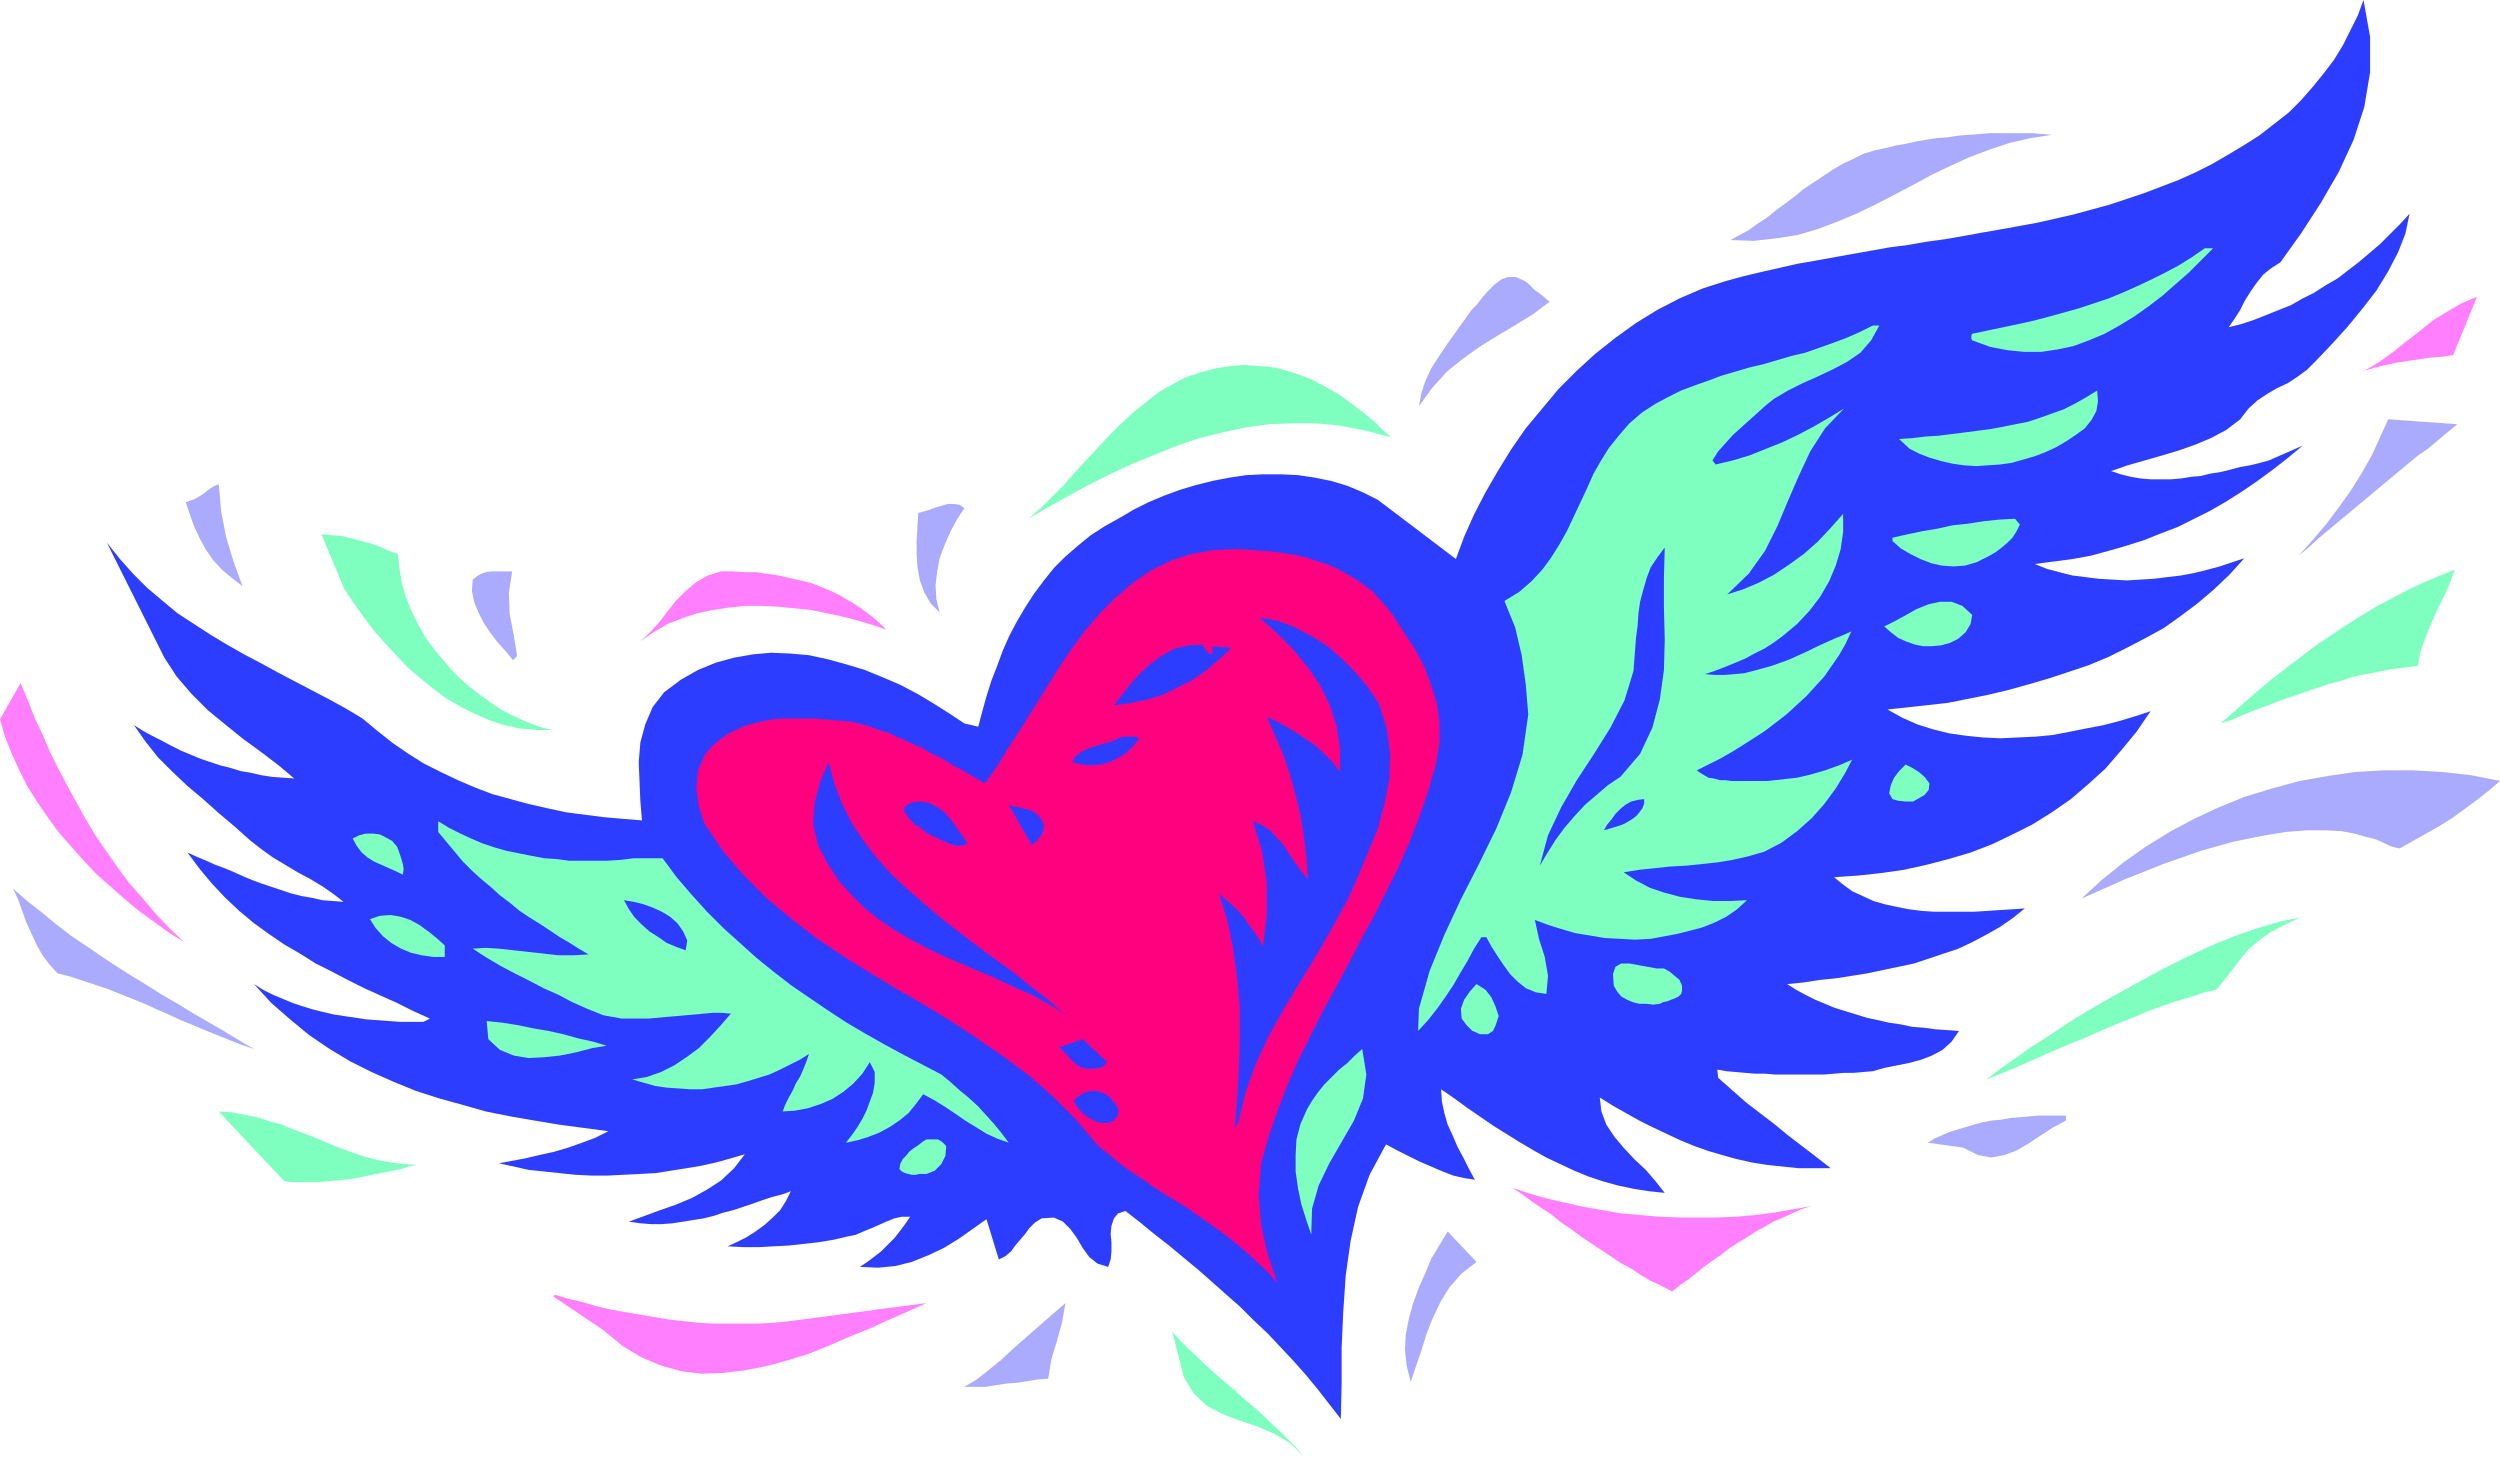 <svg xmlns="http://www.w3.org/2000/svg" width="3.041in" height="1.772in" fill-rule="evenodd" stroke-linecap="round" preserveAspectRatio="none" viewBox="0 0 3041 1772"><style>.pen1{stroke:none}.brush2{fill:#2d3dff}.brush3{fill:#aaf}.brush4{fill:#7fffbf}.brush5{fill:#ff7fff}</style><path d="m2774 319-11 7-10 8-8 10-7 10-7 11-6 12-7 11-7 10 16-4 15-5 15-6 15-6 15-6 14-8 14-7 14-9 14-8 13-10 13-10 13-11 13-11 12-12 12-12 12-13-5 24-9 23-12 23-14 23-17 22-18 22-19 21-20 21-11 11-11 8-12 8-13 6-12 7-12 8-11 10-10 13-17 13-19 10-19 8-20 7-20 6-21 6-21 6-20 7 12 4 12 3 12 2 12 1h25l12-1 12-2 12-1 12-3 13-2 12-3 11-3 12-2 12-3 11-3 41-18-18 15-18 14-19 14-19 13-19 12-19 11-20 10-20 10-21 8-20 8-22 7-21 6-22 6-22 4-23 3-23 3 15 6 15 4 16 4 16 2 16 2 17 1 17 1 16-1 17-1 16-2 17-2 16-3 16-4 15-4 15-5 15-5-18 20-19 18-20 17-20 15-21 15-22 12-23 12-22 11-24 10-24 8-24 8-24 7-25 7-25 6-25 5-25 5-73 8 18 10 18 8 19 6 20 5 21 3 20 2 21 1 22-1 21-1 21-2 21-4 20-4 21-4 19-5 20-6 18-6-17 25-19 23-19 22-21 19-21 18-23 16-24 15-24 12-25 12-26 10-27 8-27 7-27 6-28 4-28 3-29 2 11 9 11 8 13 6 13 6 14 4 14 3 15 3 16 2 15 1h48l16-1 15-1 16-1 15-1-15 12-16 11-16 9-17 9-17 8-18 6-18 6-18 6-19 4-19 4-19 4-19 3-19 3-20 2-19 3-20 2 11 7 11 6 12 6 12 5 12 5 13 4 13 4 13 4 14 3 13 3 14 2 14 3 14 1 14 2 15 1 14 1-9 13-11 10-13 7-13 5-15 4-15 3-15 3-14 4-12 1-11 1h-12l-12 1-12 1h-60l-12-1h-12l-12-1-11-1-12-1-11-2 1 10 17 15 17 15 17 13 17 13 17 14 17 13 17 13 18 14h-39l-19-2-19-2-19-3-18-4-18-5-17-5-17-6-17-7-17-8-17-8-16-8-16-9-16-9-16-10 2 17 6 16 10 15 11 13 13 14 14 13 12 14 11 14-19-2-19-3-19-4-18-5-18-6-17-7-17-8-17-8-16-9-17-10-16-10-16-10-16-11-16-11-15-11-16-11 1 15 3 14 4 14 6 13 6 14 7 13 7 14 7 13-13-2-13-3-13-5-14-6-14-6-14-7-14-7-13-7-20 37-14 39-9 41-6 42-3 44-2 44v44l-1 43-14-18-14-18-14-17-16-18-15-16-16-17-17-16-16-16-17-15-18-16-17-15-17-14-18-15-18-14-17-14-18-14-9 3-5 6-3 9-1 10 1 10v11l-1 10-3 9-13-4-10-8-8-11-7-12-8-11-9-9-11-5-15 1-8 5-7 7-5 7-6 7-6 7-5 7-7 6-8 4-15-49-17 12-17 12-18 11-19 9-20 8-20 5-21 2-22-1 9-6 8-6 9-7 8-8 8-8 7-9 6-8 6-9h-10l-9 2-10 4-9 4-9 4-10 4-9 4-10 2-17 4-18 3-18 2-18 2-19 1-18 1h-19l-19-1 11-5 12-6 11-7 11-8 10-9 9-9 7-11 6-12-11 4-12 3-12 4-11 4-12 4-12 4-12 3-12 4-12 3-13 2-12 2-13 2-13 1h-13l-13-1-14-2 19-7 19-7 20-7 19-8 18-10 17-11 16-15 13-17-17 5-18 5-18 4-18 3-19 3-19 3-19 1-20 1-19 1h-19l-20-1-19-2-19-2-19-2-18-4-18-4 16-3 16-3 17-4 18-4 17-5 17-6 16-6 16-8-30-4-30-4-30-5-29-5-30-6-28-8-29-8-28-9-27-11-27-12-26-13-25-15-25-17-23-19-23-20-21-23 11 7 12 6 12 5 12 5 12 4 13 4 12 3 13 3 13 2 14 2 13 2 14 1 13 1 14 1h28l8-4-20-9-20-10-20-9-20-9-20-10-19-10-20-10-19-12-19-11-19-13-18-13-18-15-17-16-16-17-15-18-15-20 11 5 12 5 11 5 11 4 12 5 11 5 12 5 11 4 12 4 12 4 12 4 12 3 12 2 13 3 13 1 13 1-13-10-13-9-15-9-15-8-15-9-15-9-14-10-14-11-19-17-19-16-19-17-19-16-18-17-18-18-15-19-14-20 11 7 11 6 12 6 11 6 12 6 12 5 12 5 12 4 12 4 12 3 13 4 12 2 13 3 13 2 14 1 13 1-19-16-21-16-22-16-21-17-22-18-20-20-18-21-15-23-70-140 16 20 16 18 17 17 19 16 18 15 20 13 20 13 20 12 21 12 21 11 20 11 21 11 21 11 21 11 20 11 20 12 18 15 19 15 19 13 19 12 20 10 21 10 21 9 21 8 22 6 22 6 22 5 23 5 23 3 23 3 23 2 24 2-2-23-1-24-1-24 2-24 6-22 9-21 14-18 20-15 21-12 22-9 22-6 23-4 22-2 23 1 23 2 23 5 22 6 23 7 22 9 21 9 21 11 20 12 19 12 18 12 17 4 5-19 5-18 6-19 7-18 7-19 8-18 9-17 10-17 11-17 12-16 12-15 14-14 15-13 16-13 17-11 18-10 17-10 18-9 19-8 19-7 20-6 20-5 21-4 20-3 21-1h21l21 1 20 3 20 4 20 6 19 8 18 9 95 72 10-27 12-27 14-27 15-26 16-26 18-26 20-24 20-24 22-22 23-21 24-19 25-18 26-16 27-14 28-12 28-9 22-6 21-5 22-5 22-5 23-4 22-4 22-4 23-4 22-4 23-3 23-4 22-3 23-4 22-4 23-4 22-4 22-4 22-5 22-5 22-6 22-6 21-7 21-7 21-8 21-8 20-9 20-10 19-11 20-12 19-12 18-14 18-14 15-15 14-16 13-16 13-17 11-18 9-18 9-18 7-19 8 45v43l-7 42-13 40-18 39-22 38-24 37-25 35z" class="pen1 brush2"/><path d="m2496 164-26 4-26 6-24 8-24 9-24 11-23 11-22 12-23 12-23 12-23 11-24 10-24 9-24 7-26 4-27 3-28-1 11-6 11-6 11-8 11-7 11-9 11-8 12-9 11-9 12-8 12-8 12-8 12-7 13-6 12-6 13-4 14-3 12-3 12-2 13-3 12-2 13-2 13-1 13-2 13-1 13-1 13-1h51l12 1 12 1z" class="pen1 brush3"/><path d="m2692 302-15 15-15 15-16 14-16 14-17 13-17 12-18 11-18 10-19 8-19 7-19 4-20 3h-21l-20-2-21-4-22-8-1-2v-4l1-2 19-4 19-4 19-4 18-4 19-5 18-5 18-5 18-6 18-6 17-7 18-8 17-8 16-8 17-9 16-10 16-11h10z" class="pen1 brush4"/><path d="m1885 367-20 15-21 13-22 13-21 13-21 15-20 16-18 20-16 22 3-16 5-15 7-15 9-14 10-15 10-14 10-14 10-14 7-7 6-8 7-8 8-8 8-6 8-3h10l11 5 4 3 4 4 3 3 4 3 4 3 4 3 3 3 4 3z" class="pen1 brush3"/><path d="m2984 432-14 2-14 1-13 2-14 2-13 2-14 3-13 3-13 4 17-10 17-12 16-13 17-13 16-13 18-11 17-10 19-8-29 71z" class="pen1 brush5"/><path d="m2286 396-10 18-13 15-16 11-17 9-19 9-18 8-18 9-17 10-10 8-10 9-10 9-10 9-10 9-9 10-9 10-7 11 4 5 21-5 20-6 20-8 20-8 19-9 19-10 19-11 18-11-23 24-18 28-14 30-13 30-13 31-15 30-20 28-26 25 19-6 19-8 19-10 18-12 18-13 17-15 16-17 15-17v22l-3 21-6 20-8 19-11 19-13 17-15 16-18 15-11 8-11 7-12 6-11 6-12 5-12 5-13 5-12 4 12 1h12l12-1 11-1 12-3 11-3 11-3 11-4 11-4 11-5 11-5 10-5 11-5 11-5 10-4 11-5-7 15-8 14-9 13-9 13-11 12-11 12-12 11-12 11-13 10-13 10-14 9-14 9-13 8-14 8-14 7-14 7 4 3 5 3 5 3 7 1 7 2h7l7 1h44l18-2 18-2 17-4 17-5 17-6 16-7-9 17-11 18-14 19-15 17-18 16-19 14-21 11-21 6-18 4-18 3-19 2-19 2-19 1-19 2-19 2-19 3 15 10 17 9 18 6 19 5 20 3 20 2h21l20-1-12 11-13 9-14 7-15 6-15 4-16 4-16 3-16 3-19 1-18-1-19-1-18-3-18-3-17-5-16-5-16-6 5 23 7 22 4 23-2 22-13-2-12-5-10-8-9-9-8-11-8-12-7-11-6-11h-6l-9 14-8 15-9 15-8 14-10 15-10 14-11 14-12 13 1-27 13-46 18-44 20-43 22-43 21-43 18-44 14-46 7-49-3-36-5-36-8-34-13-32 18-11 15-13 13-14 11-15 10-16 9-16 8-17 8-17 8-17 8-18 9-16 10-16 12-15 13-15 15-13 17-11 15-8 16-8 16-6 17-6 16-6 17-5 17-5 17-4 17-5 17-5 17-4 17-6 17-6 16-6 16-7 16-8h8zm-594 136-30-8-30-6-30-3h-29l-29 1-29 4-28 6-28 7-27 9-27 11-27 11-26 12-26 13-26 14-25 14-24 14 15-13 14-14 14-14 13-15 14-15 14-15 14-15 14-14 15-14 15-12 15-12 17-10 17-9 18-6 19-5 20-3 15-1 14 1 14 1 13 2 14 4 12 4 13 5 12 6 11 6 12 7 11 8 11 8 10 8 11 9 10 10 10 9zm844-11-11 8-12 8-12 7-13 6-13 5-14 4-14 4-14 2-15 1-14 1-15-1-14-2-13-3-14-4-13-5-12-6-13-12 16-1 16-2 16-1 16-2 16-2 15-2 16-2 16-3 15-3 15-3 15-5 14-5 14-5 14-7 14-8 13-8 1 13-2 12-6 11-8 10z" class="pen1 brush4"/><path d="m2989 516-12 10-12 10-12 10-13 9-12 10-12 10-12 10-12 10-12 10-12 10-12 10-12 10-12 10-12 10-12 11-12 10 17-19 17-20 15-20 15-21 13-21 12-21 10-22 10-22 84 6zM266 589l3 33 6 31 9 30 11 30-13-10-12-10-11-12-9-13-7-13-7-15-5-14-5-15 5-2 6-2 5-3 5-3 5-4 4-3 5-3 5-2zm907 29-9 14-8 15-7 16-6 16-3 16-2 17 1 17 4 16-11-11-8-14-5-14-3-16-1-16v-17l1-17 1-16 7-2 7-2 8-3 7-2 7-2h7l7 1 6 4z" class="pen1 brush3"/><path d="m2457 638-4 8-5 8-6 6-7 6-8 6-7 4-8 4-8 4-14 4-14 1-14-1-13-3-13-5-12-6-12-7-10-9v-4l18-4 19-4 18-3 18-4 19-2 19-3 19-2 19-1 6 7zM484 674l2 18 3 18 5 17 7 17 8 16 9 16 11 15 12 14 12 14 14 13 14 11 15 11 15 10 16 8 16 7 16 6 13 3h-20l-20-2-19-4-18-6-18-8-18-9-17-10-16-12-16-13-15-13-14-15-14-15-13-15-12-16-12-17-11-16-28-67 13 1 12 1 12 3 11 3 12 3 11 4 11 5 11 4z" class="pen1 brush4"/><path d="m1971 945-15 10-14 12-14 12-13 14-12 14-11 15-10 16-9 15 10-37 16-34 19-33 21-32 20-32 17-33 11-36 3-40 2-15 1-15 2-14 4-15 4-14 5-13 8-12 9-12-1 36v38l1 38-1 37-5 36-9 34-15 32-24 28z" class="pen1 brush2"/><path d="m1696 751 13 20 13 20 11 21 8 22 7 22 3 23v24l-4 25-9 32-11 32-12 31-13 30-15 30-15 30-16 29-15 29-16 30-16 29-15 30-15 30-13 30-12 31-11 32-9 32-3 38 3 37 8 36 12 35-12-14-13-12-13-12-13-11-14-11-14-10-13-9-14-10-14-9-15-9-14-9-14-10-14-9-14-10-13-11-14-11-27-32-29-29-30-26-31-23-32-22-32-21-33-20-33-19-33-20-32-20-31-21-30-23-30-25-27-27-26-30-23-34-7-21-3-22 2-22 9-20 8-9 9-8 10-7 10-5 11-5 11-3 12-3 11-2 12-1h37l12 1 13 1 11 1 12 1 11 3 11 3 10 4 11 3 10 5 10 4 10 5 10 4 10 6 10 5 10 5 9 6 10 5 10 6 9 5 10 6 15-21 14-23 15-23 15-24 15-24 15-24 16-24 17-23 18-21 19-19 21-18 22-15 24-12 25-8 28-5 30-1 14 1 14 1 13 1 14 2 13 2 13 3 12 4 13 4 12 5 11 6 12 7 10 7 11 8 9 10 9 10 9 12z" class="pen1" style="fill:#ff007f"/><path d="m2986 693-5 14-6 14-7 14-7 15-6 14-6 15-5 15-3 16-16 2-16 2-15 3-16 3-15 3-15 5-15 4-15 5-15 5-14 5-15 5-15 6-14 5-15 6-14 6-15 5 16-14 16-14 16-14 17-14 17-13 17-13 17-13 18-12 18-12 19-12 18-11 19-10 19-10 19-9 19-8 20-8z" class="pen1 brush4"/><path d="m623 695-4 26 1 26 5 26 4 25-5 5-9-11-10-11-9-12-8-12-6-12-5-12-3-14 1-14 5-4 5-3 6-2 6-1h26z" class="pen1 brush3"/><path d="m1078 766-17-6-17-5-19-5-19-4-19-4-20-2-20-2-20-1h-20l-20 2-20 3-19 4-18 6-18 7-17 10-16 11 11-10 11-12 10-13 11-14 12-12 13-11 14-8 16-5h14l15 1h14l13 2 14 2 13 3 13 3 13 3 13 5 12 5 12 6 12 7 11 7 11 8 11 9 10 10z" class="pen1 brush5"/><path d="m2399 748-2 11-6 10-9 8-10 5-11 3-11 1h-11l-10-2-11-4-9-4-9-7-8-7 12-6 13-7 14-8 15-6 14-3h14l13 5 12 11z" class="pen1 brush4"/><path d="m1677 855 10 31 4 31-1 31-6 30-8 30-12 29-12 29-12 27-18 33-19 33-20 33-20 33-19 34-16 34-13 36-9 37-4 6 3-36 2-36 1-37v-37l-3-36-5-36-7-34-10-33 8 7 8 7 8 8 7 8 6 9 6 8 6 9 4 9 5-39v-39l-6-39-11-36 12 5 10 7 8 9 8 9 7 11 7 10 7 10 8 9-2-26-3-26-4-25-6-25-7-25-8-24-10-23-10-23 11 5 11 6 12 7 12 8 12 8 11 10 11 11 9 12v-28l-4-27-8-25-12-25-15-22-18-22-20-20-21-19 22 4 21 8 21 11 19 12 18 16 16 16 15 18 13 19zm-204-59 2-2v-8l23 2-15 14-15 13-17 12-18 9-18 9-19 6-20 4-21 3 10-13 10-13 12-13 13-12 14-10 15-8 17-4 17-1 2 4 2 3 3 3 3 2z" class="pen1 brush2"/><path d="m224 1146-19-12-18-13-18-13-18-15-17-15-17-15-16-17-15-17-15-17-13-18-13-19-12-19-10-20-9-20-8-20-6-21 25-44 9 21 8 21 10 21 9 21 10 20 11 21 11 20 11 20 12 20 13 19 14 20 14 19 16 18 16 19 17 18 18 17z" class="pen1 brush5"/><path d="m1386 898-7 9-9 9-10 6-10 5-11 3-12 1-11-1-12-3 4-7 7-5 7-4 9-3 9-3 9-2 8-3 8-4h16l5 2zm-92 335-19-12-20-11-21-9-21-10-21-9-21-9-21-9-21-10-21-11-19-11-19-13-18-14-16-16-16-18-13-20-12-23-6-26 2-26 7-26 10-23 7 26 9 24 12 24 14 21 16 21 18 20 19 18 21 18 21 18 22 17 22 17 22 16 22 16 21 17 21 16 19 17z" class="pen1 brush2"/><path d="m2347 953-1 8-5 6-7 4-7 4h-9l-9-1-7-2-4-7 2-10 4-9 6-8 8-8 8 4 8 5 7 6 6 8z" class="pen1 brush4"/><path d="m3041 950-14 12-14 11-15 11-15 11-16 10-16 9-16 9-16 9-5-1-7-2-8-4-9-4-12-3-14-4-16-3-19-1h-23l-26 2-30 5-34 7-39 11-43 15-48 19-54 24 25-23 26-21 27-19 29-18 30-16 30-14 32-13 33-10 33-9 34-6 34-5 35-2h35l35 2 36 4 35 7z" class="pen1 brush3"/><path d="M2000 972v5l-2 6-3 4-4 5-5 4-5 3-5 3-5 2-20 6 4-7 5-6 5-7 6-6 6-5 7-4 8-2 8-1zm-823 54-5 2-6 1-6-1-6-2-6-3-5-2-6-3-5-2-5-3-4-3-5-4-5-3-4-4-4-4-3-5-3-5 2-4 4-3 5-2 5-1h5l6 1 5 1 4 2 7 4 7 5 5 6 5 6 5 7 4 6 5 7 4 6zm93-22-1 7-3 6-5 6-6 5-28-49 6 2 7 1 6 2 7 1 5 3 5 4 4 5 3 7z" class="pen1 brush2"/><path d="M771 1044h35l17 23 18 21 19 21 20 20 20 18 20 18 21 17 22 17 22 15 22 15 23 15 22 13 23 13 24 13 23 12 23 12 11 9 11 10 11 9 11 10 10 11 10 11 9 11 9 12-14-5-13-6-13-8-13-8-13-9-12-8-13-8-13-7-9 12-9 11-11 9-12 8-13 7-13 5-13 4-14 3 7-9 7-10 6-10 5-10 4-11 4-11 2-12v-13l-6-12-9 14-11 12-12 10-14 9-14 6-15 5-16 3-15 1 3-8 4-8 5-9 4-9 5-8 4-9 4-10 3-9-11 7-12 6-12 6-13 6-13 4-13 4-14 4-14 2-14 2-14 2h-15l-14-1-14-1-14-2-14-4-14-4 18-3 17-6 16-8 15-10 15-11 13-13 13-14 13-15-11-1h-11l-11 1-11 1-11 1-11 1-12 1-11 1-11 1h-33l-11-2-11-2-10-4-10-4-18-8-17-9-18-8-17-9-18-9-17-9-17-10-17-11 16-1 16 1 18 2 18 2 18 2 18 2h19l18-1-12-7-11-7-12-7-12-8-12-8-13-8-12-8-12-10-12-9-11-10-12-10-11-10-11-11-10-12-10-12-10-12v-13l13 8 14 7 13 6 14 6 15 5 14 4 15 3 15 3 16 3 15 1 15 2h47l16-1 16-2zm-285-6 2 6 2 7 1 6-1 7-8-4-9-4-9-4-9-4-8-5-7-6-6-8-5-9 8-4 8-2h9l8 1 8 4 7 4 6 7 3 8z" class="pen1 brush4"/><path d="m309 1276-15-5-15-6-15-6-15-6-14-6-15-6-15-7-14-6-15-7-15-6-15-6-15-6-15-5-15-5-15-5-16-4-10-11-9-12-7-13-6-13-6-13-5-14-5-14-6-13 17 15 18 14 17 14 18 14 18 12 19 13 18 12 19 12 18 11 19 12 19 11 18 11 19 11 19 11 18 11 19 11z" class="pen1 brush3"/><path d="m836 1144-2 12-11-4-12-5-10-7-11-7-9-8-9-9-7-10-6-11 12 2 12 3 11 4 11 5 10 6 9 8 7 10 5 11z" class="pen1 brush2"/><path d="M541 1150v14h-14l-14-2-13-3-12-5-12-7-10-8-9-10-7-11 12-4 13-1 12 2 12 4 11 6 11 8 10 8 10 9zm2257-34-21 10-17 9-12 9-11 9-9 10-9 12-10 13-13 16-14 3-15 5-17 5-18 6-19 7-19 8-20 8-19 8-20 9-20 8-19 8-18 8-18 8-16 7-15 6-13 5 8-6 12-9 16-11 18-13 22-14 24-16 26-16 28-16 29-16 29-16 30-15 30-14 29-12 29-10 27-8 25-5zm-752 83v6l-1 4-3 3-4 2-5 2-5 2-5 1-4 2-8 1-9-1h-8l-8-2-7-3-7-4-5-6-4-7-1-14 3-9 7-4h10l11 2 11 2 11 2h9l7 4 6 5 6 5 3 7zm-223 37-2 6-2 6-3 6-6 4h-10l-4-2-5-2-3-3-4-4-3-4-3-4-1-12 4-11 7-10 8-9 11 7 7 9 5 11 4 12zm-1085 36-18 3-19 5-20 4-19 2-19 1-18-3-17-7-14-13-2-22 19 2 19 3 19 4 18 3 18 4 18 5 18 4 17 5z" class="pen1 brush4"/><path d="m1347 1292-3 3-3 3-4 1-5 1h-9l-5-1-4-1-7-5-6-6-6-7-7-6 29-10 30 28z" class="pen1 brush2"/><path d="m1595 1502-6-18-6-19-4-19-3-21v-20l1-19 5-19 8-18 6-10 7-10 8-10 9-9 9-9 10-8 9-9 9-8 5 31-4 29-11 27-15 26-15 26-13 27-8 28-1 32z" class="pen1 brush4"/><path d="m1359 1346 2 6-2 6-4 5-6 3h-7l-7-1-6-3-6-3-5-4-5-5-4-5-3-6 6-6 7-4 7-2h8l7 2 7 4 6 6 5 7z" class="pen1 brush2"/><path d="m507 1417-10 2-9 3-10 2-10 2-10 2-10 2-10 2-10 2-10 1-10 1-10 1-10 1h-32l-10-1-80-85 16 1 16 3 15 3 15 5 15 4 14 6 14 5 15 6 14 6 15 6 14 5 15 5 15 4 16 3 16 2 16 1z" class="pen1 brush4"/><path d="m2513 1363-15 8-14 9-15 10-15 9-16 6-16 3-16-3-18-9-43-6 8-5 9-4 9-4 10-3 10-3 10-3 11-3 11-2 11-1 11-2 12-1 11-1 11-1h34v6z" class="pen1 brush3"/><path d="m1151 1394-1 12-5 10-8 8-10 4h-9l-4 1h-5l-4-1-4-1-4-2-3-3 1-6 3-6 4-4 4-5 5-4 6-4 5-4 5-3h14l5 3 5 5z" class="pen1 brush4"/><path d="m2203 1467-12 4-11 5-11 5-12 5-10 6-11 6-11 7-10 6-11 7-10 8-10 7-10 7-10 8-10 8-10 7-10 8-13-7-13-6-12-7-12-8-13-7-12-8-12-8-12-8-12-8-12-9-12-8-11-9-12-8-12-8-12-9-12-8 21 7 21 6 22 5 22 5 23 4 23 4 23 2 23 2 24 1h46l24-1 23-2 23-3 23-4 22-4z" class="pen1 brush5"/><path d="m1796 1535-18 14-15 17-11 18-9 19-8 20-6 20-7 20-6 18-5-20-2-19 1-19 4-20 5-18 7-19 8-18 7-17 20-33 35 37z" class="pen1 brush3"/><path d="m961 1607 166-22-22 10-23 10-24 11-25 10-25 11-25 10-26 8-26 7-26 5-25 3-26 1-25-3-25-7-24-10-23-14-23-19-61-41 2-2 17 5 17 4 17 5 17 4 17 3 18 3 17 3 18 3 18 2 18 2 18 1h56l19-1 19-2z" class="pen1 brush5"/><path d="m1275 1677-13 1-12 2-13 2-13 1-13 2-12 2h-26l15-9 14-11 16-13 15-14 16-14 16-14 16-14 15-13-4 23-6 22-7 23-4 24z" class="pen1 brush3"/><path d="m1586 1772-16-16-20-12-21-9-21-7-21-8-19-10-16-15-12-20-14-55 9 10 10 10 10 9 10 10 10 9 10 9 11 9 10 9 10 9 11 9 10 9 10 10 10 9 10 10 10 10 9 11z" class="pen1 brush4"/></svg>
